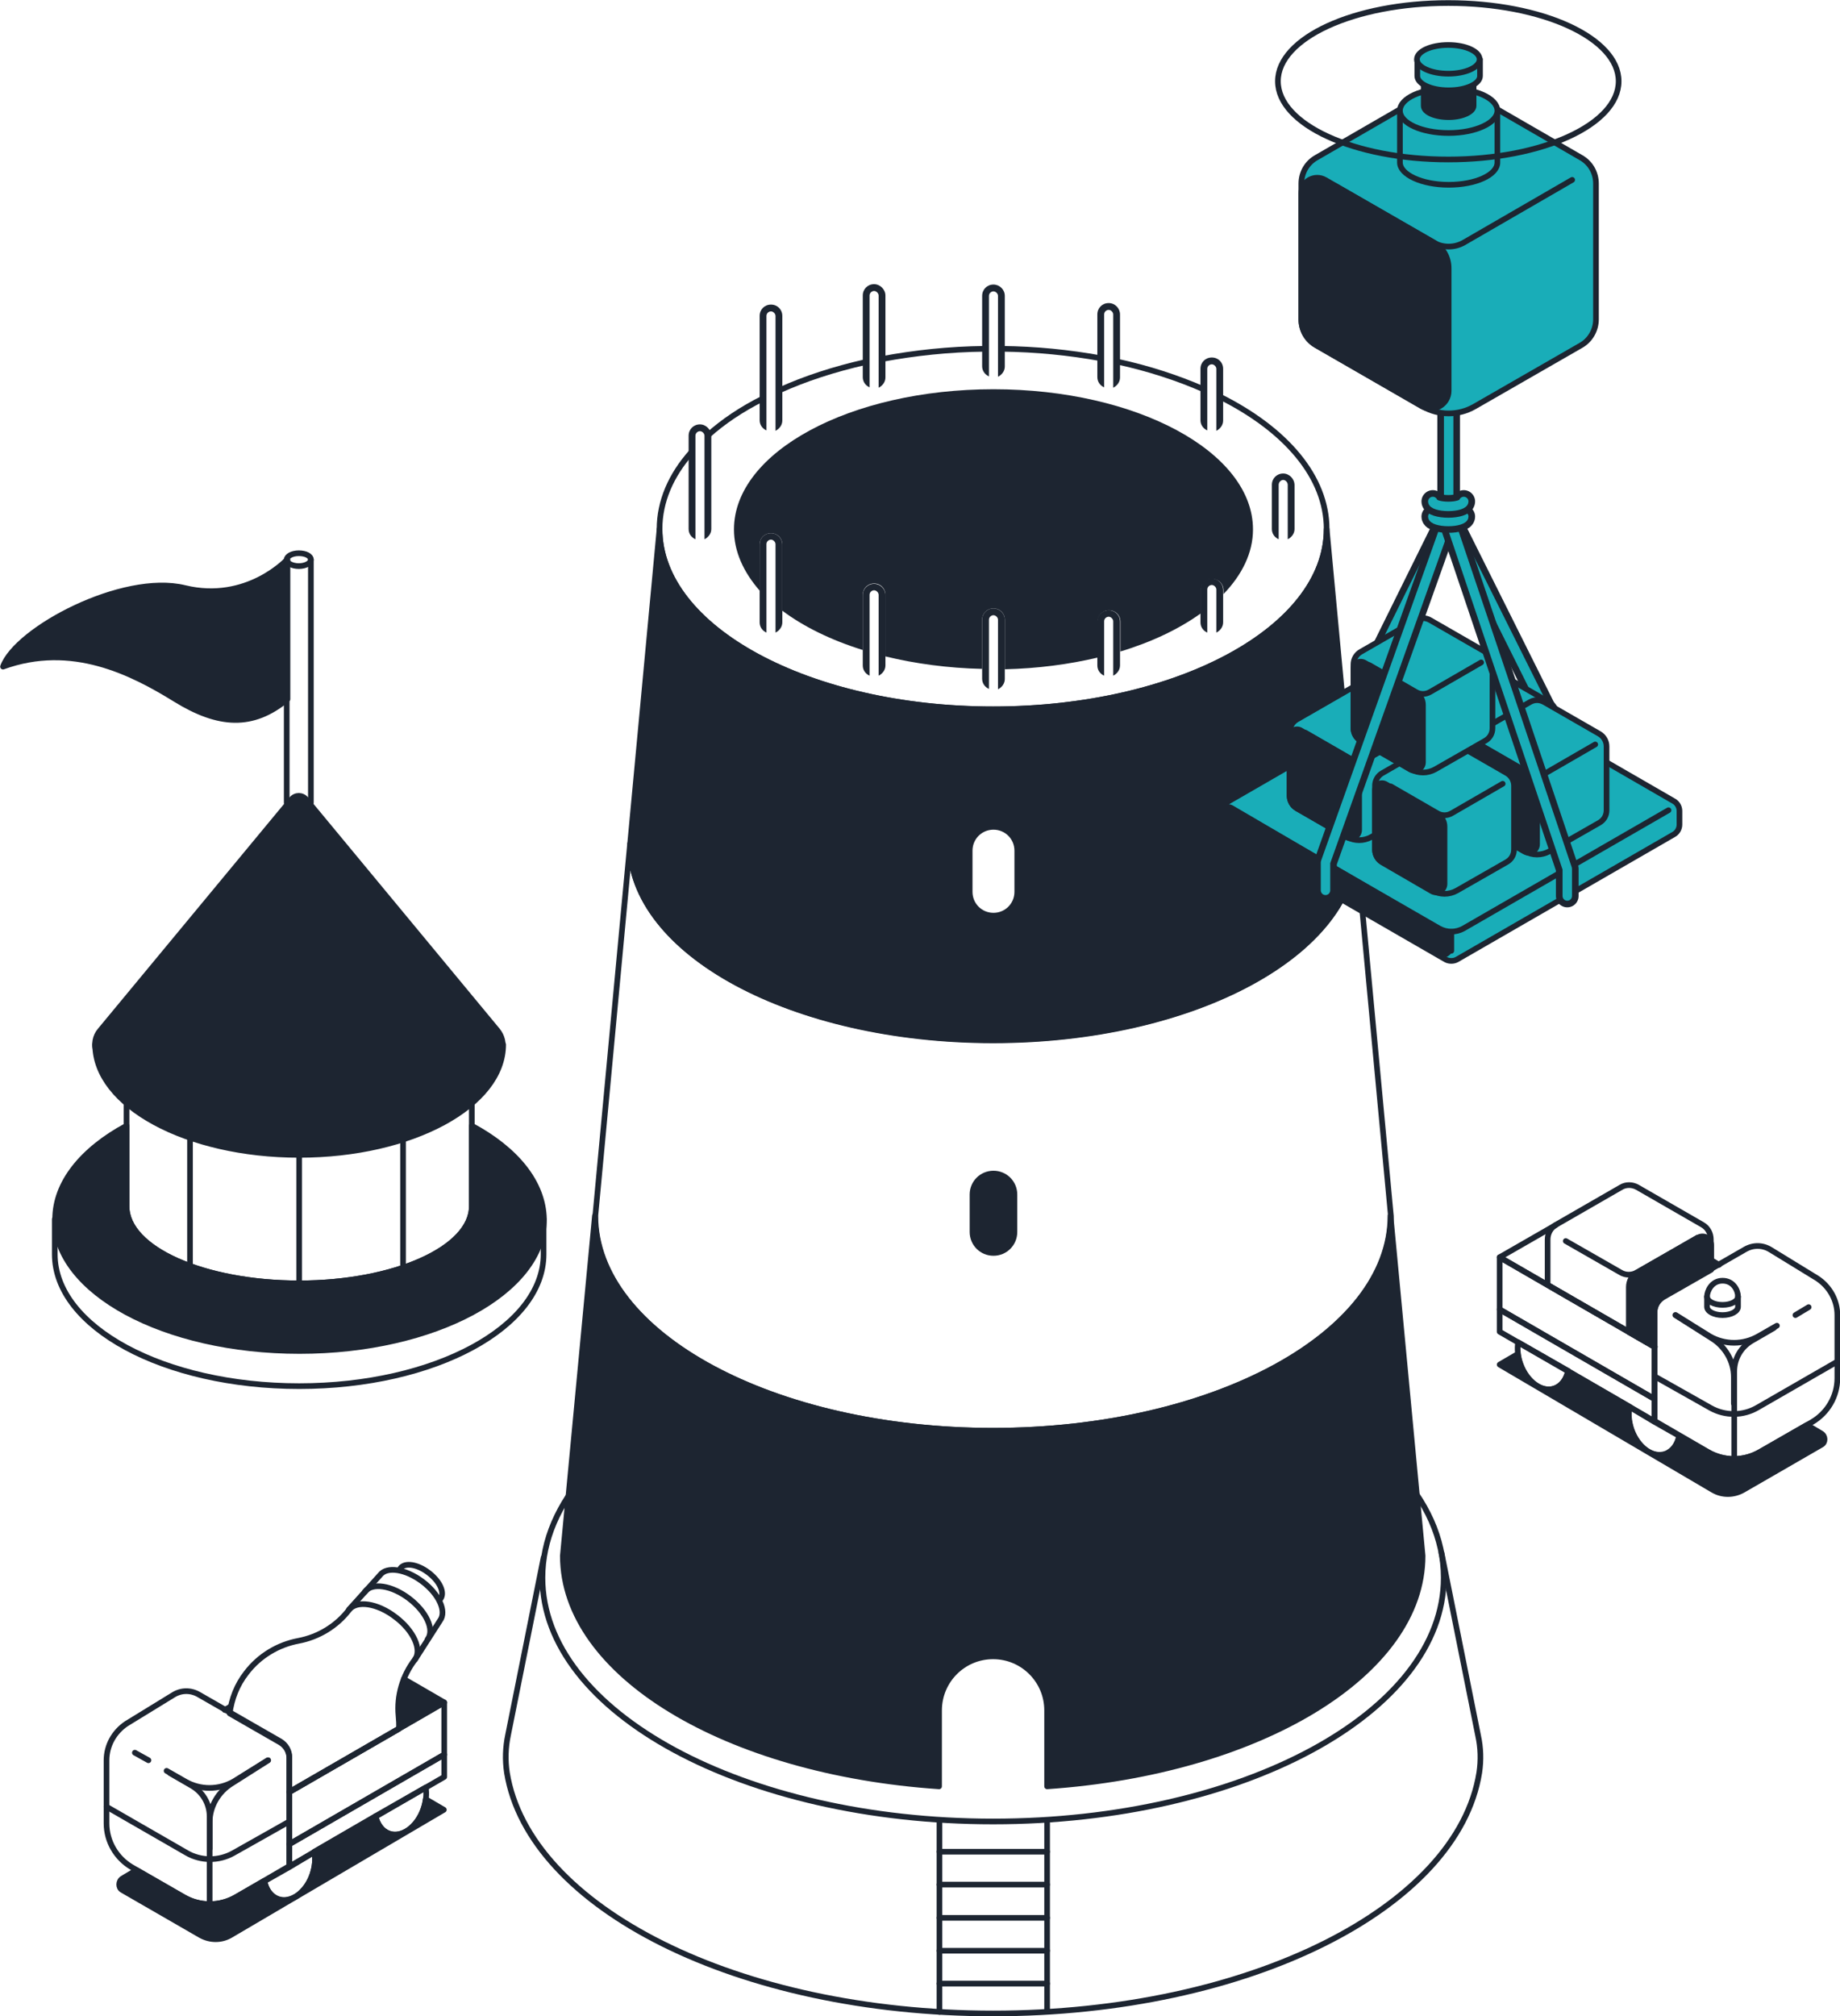 <svg xmlns="http://www.w3.org/2000/svg" xmlns:xlink="http://www.w3.org/1999/xlink" x="0px" y="0px" viewBox="0 0 487.1 533.5" xml:space="preserve"><g><path fill="none" stroke="#1D2531" stroke-width="1.5" stroke-linecap="round" stroke-linejoin="round" stroke-miterlimit="10" d="   M381.6,410.9l9.7,48.4c0.7,3.2,0.8,6.5,0.3,9.8c-5.7,35.7-61.1,63.7-128.7,63.7c-67.5,0-122.9-28-128.7-63.7   c-0.5-3.3-0.4-6.7,0.3-10l9.4-46.9"></path><path fill="none" stroke="#1D2531" stroke-width="1.5" stroke-linecap="round" stroke-linejoin="round" stroke-miterlimit="10" d="   M335.6,366.4c28.3,11.8,46.6,30.3,46.6,51.1l0,0c0,35.6-53.4,64.5-119.3,64.5s-119.3-28.9-119.3-64.5c0-20,16.9-37.9,43.4-49.8"></path><path fill="#1D2531" stroke="#1D2531" stroke-width="1.5" stroke-linecap="round" stroke-linejoin="round" stroke-miterlimit="10" d="   M368.1,321.7c0,31.4-47.1,56.9-105.3,56.9c-58.1,0-105.3-25.5-105.3-56.9l-8.5,90c0,31.4,43.4,57.2,99.6,61v-20.1   c0-7.9,6.4-14.3,14.3-14.3l0,0c7.9,0,14.3,6.4,14.3,14.3v20.1c56-3.8,99.4-29.7,99.4-61l0,0L368.1,321.7z"></path><path fill="none" stroke="#1D2531" stroke-width="1.5" stroke-linecap="round" stroke-linejoin="round" stroke-miterlimit="10" d="   M359,223.3L359,223.3c0,28.7-43,51.9-96.1,51.9s-96.1-23.2-96.1-51.9l-9.2,98.4c0,31.4,47.1,56.9,105.3,56.9s105.3-25.5,105.3-56.9   l0,0L359,223.3z"></path><path fill="#1D2531" d="M269.3,326c0,3.5-2.8,6.3-6.3,6.3l0,0c-3.5,0-6.3-2.8-6.3-6.3v-9.9c0-3.5,2.8-6.3,6.3-6.3l0,0   c3.5,0,6.3,2.8,6.3,6.3V326z"></path><path fill="none" stroke="#1D2531" stroke-width="1.5" stroke-linecap="round" stroke-linejoin="round" stroke-miterlimit="10" d="   M233.5,95c8.6-1.6,17.7-2.6,27.3-2.7"></path><path fill="none" stroke="#1D2531" stroke-width="1.5" stroke-linecap="round" stroke-linejoin="round" stroke-miterlimit="10" d="   M206.3,103.3c6.8-3.1,14.5-5.6,22.9-7.5"></path><path fill="none" stroke="#1D2531" stroke-width="1.5" stroke-linecap="round" stroke-linejoin="round" stroke-miterlimit="10" d="   M187.4,115.2c4-3.6,8.9-6.9,14.5-9.7"></path><path fill="none" stroke="#1D2531" stroke-width="1.5" stroke-linecap="round" stroke-linejoin="round" stroke-miterlimit="10" d="   M323,105c17.4,8.7,28.2,21.2,28.2,35l0,0c0,26.4-39.5,47.7-88.3,47.7s-88.3-21.4-88.3-47.7c0-7.3,3-14.2,8.4-20.3"></path><path fill="none" stroke="#1D2531" stroke-width="1.5" stroke-linecap="round" stroke-linejoin="round" stroke-miterlimit="10" d="   M295.8,95.7c8.3,1.8,15.9,4.3,22.8,7.3"></path><path fill="none" stroke="#1D2531" stroke-width="1.5" stroke-linecap="round" stroke-linejoin="round" stroke-miterlimit="10" d="   M265.2,92.3c9.1,0.1,17.9,1,26.2,2.5"></path><path fill="#1D2531" d="M201.1,144.1c0-1.7,1.3-3,3-3s3,1.3,3,3v17.5c5.6,4.2,12.9,7.8,21.3,10.4v-14.6c0-1.7,1.3-3,3-3s3,1.3,3,3   v16.3c7.8,1.9,16.5,3.1,25.6,3.3v-13c0-1.7,1.3-3,3-3s3,1.3,3,3v13.1c8.7-0.2,17-1.3,24.6-3.1v-9.5c0-1.7,1.3-3,3-3s3,1.3,3,3v7.9   c8.3-2.5,15.6-6,21.3-10.1v-6.1c0-1.7,1.3-3,3-3s3,1.3,3,3v1c4.9-5.1,7.8-10.9,7.8-17.1c0-20.5-30.8-37.1-68.7-37.1   s-68.7,16.6-68.7,37.1c0,5.8,2.5,11.3,6.9,16.3L201.1,144.1L201.1,144.1z"></path><path fill="#1D2531" stroke="#1D2531" stroke-width="1.5" stroke-linecap="round" stroke-linejoin="round" stroke-miterlimit="10" d="   M351.2,140c0,26.4-39.5,47.7-88.3,47.7s-88.3-21.4-88.3-47.7l-7.8,83.4c0,28.7,43,51.9,96.1,51.9s96.1-23.2,96.1-51.9l0,0   L351.2,140z M269.3,236c0,3.5-2.8,6.3-6.3,6.3s-6.3-2.8-6.3-6.3v-10.9c0-3.5,2.8-6.3,6.3-6.3s6.3,2.8,6.3,6.3V236z"></path><path fill="#1D2531" d="M263,75.3c-1.7,0-3,1.3-3,3v18.6c0,1.2,0.7,2.2,1.8,2.7V78.3c0-0.7,0.6-1.2,1.2-1.2s1.2,0.6,1.2,1.2v21.4   c1-0.5,1.8-1.5,1.8-2.7V78.3C266,76.6,264.6,75.3,263,75.3z"></path><path fill="#1D2531" d="M293.5,80.2c-1.7,0-3,1.3-3,3v16.6c0,1.2,0.7,2.2,1.8,2.7V83.2c0-0.7,0.6-1.2,1.2-1.2s1.2,0.6,1.2,1.2v19.4   c1-0.5,1.8-1.5,1.8-2.7V83.2C296.5,81.6,295.2,80.2,293.5,80.2z"></path><path fill="#1D2531" d="M320.8,94.6c-1.7,0-3,1.3-3,3v13.6c0,1.2,0.7,2.2,1.8,2.7V97.6c0-0.7,0.6-1.2,1.2-1.2s1.2,0.6,1.2,1.2V114   c1-0.5,1.8-1.5,1.8-2.7V97.6C323.8,95.9,322.5,94.6,320.8,94.6z"></path><path fill="#1D2531" d="M339.7,125.3c-1.7,0-3,1.3-3,3V140c0,1.2,0.7,2.2,1.8,2.7v-14.4c0-0.7,0.6-1.3,1.2-1.3s1.2,0.6,1.2,1.3   v14.4c1-0.5,1.8-1.5,1.8-2.7v-11.6C342.7,126.7,341.3,125.3,339.7,125.3z"></path><path fill="#1D2531" d="M231.4,75.2c-1.7,0-3,1.3-3,3v21.6c0,1.2,0.7,2.2,1.8,2.7V78.2c0-0.7,0.6-1.2,1.2-1.2s1.2,0.6,1.2,1.2v24.4   c1-0.5,1.8-1.5,1.8-2.7V78.2C234.4,76.6,233,75.2,231.4,75.2z"></path><path fill="#1D2531" d="M204.1,80.6c-1.7,0-3,1.3-3,3v27.6c0,1.2,0.7,2.2,1.8,2.7V83.6c0-0.7,0.6-1.2,1.2-1.2s1.2,0.6,1.2,1.2V114   c1-0.5,1.8-1.5,1.8-2.7V83.6C207.1,81.9,205.8,80.6,204.1,80.6z"></path><path fill="#1D2531" d="M263,161c-1.7,0-3,1.3-3,3v15.6c0,1.2,0.7,2.2,1.8,2.7V164c0-0.7,0.6-1.2,1.2-1.2s1.2,0.6,1.2,1.2v18.4   c1-0.5,1.8-1.5,1.8-2.7V164C266,162.3,264.6,161,263,161z"></path><path fill="#1D2531" d="M293.5,161.5c-1.7,0-3,1.3-3,3v11.6c0,1.2,0.7,2.2,1.8,2.7v-14.4c0-0.7,0.6-1.2,1.2-1.2s1.2,0.6,1.2,1.2   v14.4c1-0.5,1.8-1.5,1.8-2.7v-11.6C296.5,162.8,295.2,161.5,293.5,161.5z"></path><path fill="#1D2531" d="M320.8,153.1c-1.7,0-3,1.3-3,3v8.6c0,1.2,0.7,2.2,1.8,2.7V156c0-0.7,0.6-1.2,1.2-1.2s1.2,0.6,1.2,1.2v11.4   c1-0.5,1.8-1.5,1.8-2.7v-8.6C323.8,154.5,322.5,153.1,320.8,153.1z"></path><path fill="#1D2531" d="M231.4,154.5c-1.7,0-3,1.3-3,3v18.6c0,1.2,0.7,2.2,1.8,2.7v-21.4c0-0.7,0.6-1.2,1.2-1.2s1.2,0.6,1.2,1.2   v21.4c1-0.5,1.8-1.5,1.8-2.7v-18.6C234.4,155.8,233,154.5,231.4,154.5z"></path><path fill="#1D2531" d="M204.1,141.1c-1.7,0-3,1.3-3,3v20.6c0,1.2,0.7,2.2,1.8,2.7V144c0-0.7,0.6-1.2,1.2-1.2s1.2,0.6,1.2,1.2v23.4   c1-0.5,1.8-1.5,1.8-2.7v-20.6C207.1,142.5,205.8,141.1,204.1,141.1z"></path><path fill="#1D2531" d="M185.3,112.3c-1.7,0-3,1.3-3,3V140c0,1.2,0.7,2.2,1.8,2.7v-27.4c0-0.7,0.6-1.2,1.2-1.2s1.2,0.6,1.2,1.2   v27.4c1-0.5,1.8-1.5,1.8-2.7v-24.6C188.3,113.7,186.9,112.3,185.3,112.3z"></path><line fill="none" stroke="#1D2531" stroke-width="1.5" stroke-linecap="round" stroke-linejoin="round" stroke-miterlimit="10" x1="248.7" y1="482" x2="248.7" y2="532.4"></line><line fill="none" stroke="#1D2531" stroke-width="1.5" stroke-linecap="round" stroke-linejoin="round" stroke-miterlimit="10" x1="277.2" y1="482" x2="277.2" y2="532.3"></line><line fill="none" stroke="#1D2531" stroke-width="1.5" stroke-linecap="round" stroke-linejoin="round" stroke-miterlimit="10" x1="248.7" y1="490" x2="277.2" y2="490"></line><line fill="none" stroke="#1D2531" stroke-width="1.5" stroke-linecap="round" stroke-linejoin="round" stroke-miterlimit="10" x1="248.7" y1="498.7" x2="277.2" y2="498.7"></line><line fill="none" stroke="#1D2531" stroke-width="1.5" stroke-linecap="round" stroke-linejoin="round" stroke-miterlimit="10" x1="248.7" y1="507.5" x2="277.2" y2="507.5"></line><line fill="none" stroke="#1D2531" stroke-width="1.5" stroke-linecap="round" stroke-linejoin="round" stroke-miterlimit="10" x1="248.7" y1="516.2" x2="277.2" y2="516.2"></line><line fill="none" stroke="#1D2531" stroke-width="1.5" stroke-linecap="round" stroke-linejoin="round" stroke-miterlimit="10" x1="248.7" y1="524.9" x2="277.2" y2="524.9"></line></g><g id="hero-lighthouse-transporter"><line fill="none" stroke="#1D2531" stroke-width="6" stroke-linecap="round" stroke-linejoin="round" stroke-miterlimit="10" x1="412.2" y1="194.2" x2="383.5" y2="136.7"></line><line fill="none" stroke="#19ADB8" stroke-width="2.5" stroke-linecap="round" stroke-linejoin="round" stroke-miterlimit="10" x1="412.2" y1="194.2" x2="383.5" y2="136.7"></line><line fill="none" stroke="#1D2531" stroke-width="6" stroke-linecap="round" stroke-linejoin="round" stroke-miterlimit="10" x1="383.5" y1="136.7" x2="354.6" y2="195.1"></line><line fill="none" stroke="#19ADB8" stroke-width="2.5" stroke-linecap="round" stroke-linejoin="round" stroke-miterlimit="10" x1="383.5" y1="136.7" x2="354.6" y2="195.1"></line><path fill="#19ADB8" stroke="#1D2531" stroke-width="1.5" stroke-linecap="round" stroke-linejoin="round" stroke-miterlimit="10" d="   M323.8,214.6v3.6c0,1.1,0.6,2.1,1.5,2.6l57.4,33.1c0.9,0.5,2.1,0.5,3,0l57.4-33.1c0.9-0.5,1.5-1.5,1.5-2.6v-3.6   c0-1.1-0.6-2.1-1.5-2.6l-58.9-34l-58.9,34C324.3,212.6,323.8,213.6,323.8,214.6z"></path><path fill="#19ADB8" stroke="#1D2531" stroke-width="1.5" stroke-linecap="round" stroke-linejoin="round" stroke-miterlimit="10" d="   M328.2,215.3l52.8,30.4c2,1.1,4.4,1.1,6.4,0l54.3-31.3"></path><line fill="none" stroke="#1D2531" stroke-width="1.5" stroke-linecap="round" stroke-linejoin="round" stroke-miterlimit="10" x1="384.2" y1="246.6" x2="384.2" y2="251.6"></line><path fill="#19ADB8" stroke="#1D2531" stroke-width="1.5" stroke-linecap="round" stroke-linejoin="round" stroke-miterlimit="10" d="   M341.4,193.7v16.9c0,1.3,0.7,2.6,1.9,3.3l13.3,7.6c2,1.1,4.4,1.1,6.4,0l13.3-7.6c1.2-0.7,1.9-1.9,1.9-3.3v-16.9   c0-1.3-0.7-2.6-1.9-3.3l-14.6-8.4c-1.2-0.7-2.6-0.7-3.8,0l-14.6,8.4C342.1,191.1,341.4,192.4,341.4,193.7z"></path><path fill="#19ADB8" stroke="#1D2531" stroke-width="1.5" stroke-linecap="round" stroke-linejoin="round" stroke-miterlimit="10" d="   M375.2,193.2l-13.5,7.8c-1.2,0.7-2.6,0.7-3.8,0l-12.3-7.1"></path><path fill="#1D2531" stroke="#1D2531" stroke-width="1.5" stroke-linecap="round" stroke-linejoin="round" stroke-miterlimit="10" d="   M341.4,194.9v15.7c0,1.3,0.7,2.6,1.9,3.3l13.1,7.6c1.5,0.9,3.4-0.2,3.4-1.9v-15.2c0-1.3-0.7-2.6-1.9-3.3l-13.5-7.8   C343.1,192.5,341.4,193.4,341.4,194.9z"></path><path fill="#1D2531" stroke="#1D2531" stroke-width="1.5" stroke-linecap="round" stroke-linejoin="round" stroke-miterlimit="10" d="   M323,215.5v1.1c0,1.3,0.7,2.6,1.9,3.3l55.7,32.5c1.5,0.9,3.4-0.2,3.4-1.9v-0.6c0-1.3-0.7-2.6-1.9-3.3L326,213.8   C324.7,213.1,323,214,323,215.5z"></path><path fill="#19ADB8" stroke="#1D2531" stroke-width="1.5" stroke-linecap="round" stroke-linejoin="round" stroke-miterlimit="10" d="   M375.2,189.1V206c0,1.3,0.7,2.6,1.9,3.3l13.3,7.6c2,1.1,4.4,1.1,6.4,0l13.3-7.6c1.2-0.7,1.9-1.9,1.9-3.3v-16.9   c0-1.3-0.7-2.6-1.9-3.3l-14.6-8.4c-1.2-0.7-2.6-0.7-3.8,0l-14.6,8.4C375.9,186.5,375.2,187.8,375.2,189.1z"></path><path fill="#19ADB8" stroke="#1D2531" stroke-width="1.5" stroke-linecap="round" stroke-linejoin="round" stroke-miterlimit="10" d="   M409,188.7l-13.5,7.8c-1.2,0.7-2.6,0.7-3.8,0l-12.3-7.1"></path><path fill="#1D2531" stroke="#1D2531" stroke-width="1.5" stroke-linecap="round" stroke-linejoin="round" stroke-miterlimit="10" d="   M375.2,190.4v15.7c0,1.3,0.7,2.6,1.9,3.3l13.1,7.6c1.5,0.9,3.4-0.2,3.4-1.9v-15.2c0-1.3-0.7-2.6-1.9-3.3l-13.5-7.8   C376.9,187.9,375.2,188.8,375.2,190.4z"></path><path fill="#19ADB8" stroke="#1D2531" stroke-width="1.5" stroke-linecap="round" stroke-linejoin="round" stroke-miterlimit="10" d="   M388.5,197.5v16.9c0,1.3,0.7,2.6,1.9,3.3l13.3,7.6c2,1.1,4.4,1.1,6.4,0l13.3-7.6c1.2-0.7,1.9-1.9,1.9-3.3v-16.9   c0-1.3-0.7-2.6-1.9-3.3l-14.6-8.4c-1.2-0.7-2.6-0.7-3.8,0l-14.6,8.4C389.2,194.9,388.5,196.1,388.5,197.5z"></path><path fill="#19ADB8" stroke="#1D2531" stroke-width="1.5" stroke-linecap="round" stroke-linejoin="round" stroke-miterlimit="10" d="   M422.3,197l-13.5,7.8c-1.2,0.7-2.6,0.7-3.8,0l-12.3-7.1"></path><path fill="#1D2531" stroke="#1D2531" stroke-width="1.5" stroke-linecap="round" stroke-linejoin="round" stroke-miterlimit="10" d="   M388.5,198.7v15.7c0,1.3,0.7,2.6,1.9,3.3l13.1,7.6c1.5,0.9,3.4-0.2,3.4-1.9V208c0-1.3-0.7-2.6-1.9-3.3l-13.5-7.8   C390.1,196.2,388.5,197.2,388.5,198.7z"></path><path fill="#19ADB8" stroke="#1D2531" stroke-width="1.5" stroke-linecap="round" stroke-linejoin="round" stroke-miterlimit="10" d="   M364,207.9v16.9c0,1.3,0.7,2.6,1.9,3.3l13.3,7.6c2,1.1,4.4,1.1,6.4,0l13.3-7.6c1.2-0.7,1.9-1.9,1.9-3.3v-16.9   c0-1.3-0.7-2.6-1.9-3.3l-14.6-8.4c-1.2-0.7-2.6-0.7-3.8,0l-14.6,8.4C364.7,205.3,364,206.6,364,207.9z"></path><path fill="#19ADB8" stroke="#1D2531" stroke-width="1.5" stroke-linecap="round" stroke-linejoin="round" stroke-miterlimit="10" d="   M397.8,207.4l-13.5,7.8c-1.2,0.7-2.6,0.7-3.8,0l-12.3-7.1"></path><path fill="#1D2531" stroke="#1D2531" stroke-width="1.5" stroke-linecap="round" stroke-linejoin="round" stroke-miterlimit="10" d="   M364,209.2v15.7c0,1.3,0.7,2.6,1.9,3.3l13.1,7.6c1.5,0.9,3.4-0.2,3.4-1.9v-15.2c0-1.3-0.7-2.6-1.9-3.3l-13.5-7.8   C365.6,206.7,364,207.6,364,209.2z"></path><path fill="#19ADB8" stroke="#1D2531" stroke-width="1.5" stroke-linecap="round" stroke-linejoin="round" stroke-miterlimit="10" d="   M358.3,175.8v16.9c0,1.3,0.7,2.6,1.9,3.3l13.3,7.6c2,1.1,4.4,1.1,6.4,0l13.3-7.6c1.2-0.7,1.9-1.9,1.9-3.3v-16.9   c0-1.3-0.7-2.6-1.9-3.3l-14.6-8.4c-1.2-0.7-2.6-0.7-3.8,0l-14.6,8.4C359,173.2,358.3,174.5,358.3,175.8z"></path><path fill="#19ADB8" stroke="#1D2531" stroke-width="1.5" stroke-linecap="round" stroke-linejoin="round" stroke-miterlimit="10" d="   M392.1,175.3l-13.5,7.8c-1.2,0.7-2.6,0.7-3.8,0l-12.3-7.1"></path><path fill="#1D2531" stroke="#1D2531" stroke-width="1.5" stroke-linecap="round" stroke-linejoin="round" stroke-miterlimit="10" d="   M358.3,177v15.7c0,1.3,0.7,2.6,1.9,3.3l13.1,7.6c1.5,0.9,3.4-0.2,3.4-1.9v-15.2c0-1.3-0.7-2.6-1.9-3.3l-13.5-7.8   C359.9,174.6,358.3,175.5,358.3,177z"></path><line fill="none" stroke="#1D2531" stroke-width="6" stroke-linecap="round" stroke-linejoin="round" stroke-miterlimit="10" x1="383.5" y1="136.7" x2="383.5" y2="107.3"></line><polyline fill="none" stroke="#1D2531" stroke-width="6" stroke-linecap="round" stroke-linejoin="round" stroke-miterlimit="10" points="   350.9,235.6 350.9,228.2 383.5,136.7  "></polyline><polyline fill="none" stroke="#19ADB8" stroke-width="2.5" stroke-linecap="round" stroke-linejoin="round" stroke-miterlimit="10" points="   350.9,235.6 350.9,228.2 383.5,136.7  "></polyline><polyline fill="none" stroke="#1D2531" stroke-width="6" stroke-linecap="round" stroke-linejoin="round" stroke-miterlimit="10" points="   383.5,136.7 414.9,229.9 414.9,237.1  "></polyline><polyline fill="none" stroke="#19ADB8" stroke-width="2.5" stroke-linecap="round" stroke-linejoin="round" stroke-miterlimit="10" points="   383.5,136.7 414.9,229.9 414.9,237.1  "></polyline><line fill="none" stroke="#19ADB8" stroke-width="2.5" stroke-linecap="round" stroke-linejoin="round" stroke-miterlimit="10" x1="383.5" y1="136.7" x2="383.5" y2="107.3"></line><path fill="#19ADB8" stroke="#1D2531" stroke-width="1.5" stroke-linecap="round" stroke-linejoin="round" stroke-miterlimit="10" d="   M344.5,48.6v35.9c0,2.9,1.5,5.5,4,6.9l28.2,16.2c4.2,2.4,9.4,2.4,13.6,0l28.2-16.2c2.5-1.4,4-4.1,4-6.9V48.6c0-2.9-1.5-5.5-4-6.9   l-31-17.9c-2.5-1.4-5.5-1.4-8,0l-31,17.9C346,43.1,344.5,45.7,344.5,48.6z"></path><path fill="#19ADB8" stroke="#1D2531" stroke-width="1.5" stroke-linecap="round" stroke-linejoin="round" stroke-miterlimit="10" d="   M416.2,47.6l-28.7,16.6c-2.5,1.4-5.5,1.4-8,0l-26-15"></path><path fill="#1D2531" stroke="#1D2531" stroke-width="1.5" stroke-linecap="round" stroke-linejoin="round" stroke-miterlimit="10" d="   M344.5,51.2v33.3c0,2.9,1.5,5.5,4,6.9l27.9,16.1c3.2,1.8,7.1-0.5,7.1-4.1V71c0-2.9-1.5-5.5-4-6.9l-28.7-16.5   C348,46,344.5,48,344.5,51.2z"></path><path fill="#19ADB8" stroke="#1D2531" stroke-width="1.5" stroke-linecap="round" stroke-linejoin="round" stroke-miterlimit="10" d="   M396.4,29.3V43c0,3.3-5.8,5.9-12.9,5.9s-12.9-2.7-12.9-5.9V29.3H396.4z"></path><path fill="#19ADB8" stroke="#1D2531" stroke-width="1.5" stroke-linecap="round" stroke-linejoin="round" stroke-miterlimit="10" d="   M370.6,29.3c0,3.3,5.8,5.9,12.9,5.9s12.9-2.7,12.9-5.9c0-3.3-5.8-5.9-12.9-5.9C376.3,23.4,370.6,26,370.6,29.3z"></path><path fill="#1D2531" stroke="#1D2531" stroke-width="1.5" stroke-linecap="round" stroke-linejoin="round" stroke-miterlimit="10" d="   M376.9,19.5V28c0,1.7,3,3,6.6,3s6.6-1.4,6.6-3v-8.5H376.9z"></path><path fill="#19ADB8" stroke="#1D2531" stroke-width="1.5" stroke-linecap="round" stroke-linejoin="round" stroke-miterlimit="10" d="   M375.2,15.7v4.4c0,2.1,3.7,3.8,8.3,3.8c4.6,0,8.3-1.7,8.3-3.8v-4.4C391.8,15.7,375.2,15.7,375.2,15.7z"></path><path fill="#19ADB8" stroke="#1D2531" stroke-width="1.5" stroke-linecap="round" stroke-linejoin="round" stroke-miterlimit="10" d="   M391.7,15.7c0,2.1-3.7,3.8-8.3,3.8c-4.6,0-8.3-1.7-8.3-3.8s3.7-3.8,8.3-3.8S391.7,13.6,391.7,15.7z"></path><path fill="none" stroke="#1D2531" stroke-width="6" stroke-linecap="round" stroke-linejoin="round" stroke-miterlimit="10" d="   M387.5,136.7c0,0.7-1.8,1.3-4.1,1.3s-4.1-0.6-4.1-1.3"></path><path fill="none" stroke="#19ADB8" stroke-width="2.5" stroke-linecap="round" stroke-linejoin="round" stroke-miterlimit="10" d="   M387.5,136.7c0,0.7-1.8,1.3-4.1,1.3s-4.1-0.6-4.1-1.3"></path><path fill="none" stroke="#1D2531" stroke-width="6" stroke-linecap="round" stroke-linejoin="round" stroke-miterlimit="10" d="   M387.5,132.7c0,0.7-1.8,1.3-4.1,1.3s-4.1-0.6-4.1-1.3"></path><path fill="none" stroke="#19ADB8" stroke-width="2.5" stroke-linecap="round" stroke-linejoin="round" stroke-miterlimit="10" d="   M387.5,132.7c0,0.7-1.8,1.3-4.1,1.3s-4.1-0.6-4.1-1.3"></path><ellipse id="hero-lighthouse-helix" fill="none" stroke="#1D2531" stroke-width="1.5" stroke-linecap="round" stroke-linejoin="round" stroke-miterlimit="10" cx="383.4" cy="21.5" rx="45.1" ry="20.7"></ellipse></g><g><path fill="none" stroke="#1D2531" stroke-width="1.5" stroke-linecap="round" stroke-linejoin="round" stroke-miterlimit="10" d="   M14.5,322.6v9.3c0,19.3,28.9,34.9,64.7,34.9s64.7-15.6,64.7-34.9v-9.3"></path><path fill="#1D2531" stroke="#1D2531" stroke-width="1.5" stroke-linecap="round" stroke-linejoin="round" stroke-miterlimit="10" d="   M80.7,287.7c-0.5,0-1,0-1.5,0s-1,0-1.5,0H80.7z"></path><path fill="#1D2531" stroke="#1D2531" stroke-width="1.5" stroke-linecap="round" stroke-linejoin="round" stroke-miterlimit="10" d="   M124.9,297.9v21.3c0,11.2-20.5,20.4-45.7,20.4s-45.7-9.1-45.7-20.4v-21.3c-11.7,6.3-18.9,15.1-18.9,24.7   c0,19.3,28.9,34.9,64.7,34.9c35.7,0,64.7-15.6,64.7-34.9C143.8,312.9,136.6,304.2,124.9,297.9z"></path><path fill="none" stroke="#1D2531" stroke-width="1.5" stroke-linecap="round" stroke-linejoin="round" stroke-miterlimit="10" d="   M124.9,287.7v31.5c0,11.2-20.5,20.4-45.7,20.4s-45.7-9.1-45.7-20.4v-31.5"></path><path fill="#1D2531" stroke="#1D2531" stroke-width="1.5" stroke-linecap="round" stroke-linejoin="round" stroke-miterlimit="10" d="   M25.5,278.3c-0.7-1.9-0.3-4.1,1-5.6l50.7-61.2c1-1.2,2.8-1.2,3.8,0l50.7,61.2c1.2,1.5,1.7,3.4,1.2,5.3"></path><line fill="none" stroke="#1D2531" stroke-width="1.5" stroke-linecap="round" stroke-linejoin="round" stroke-miterlimit="10" x1="50.3" y1="335" x2="50.3" y2="295.1"></line><line fill="none" stroke="#1D2531" stroke-width="1.5" stroke-linecap="round" stroke-linejoin="round" stroke-miterlimit="10" x1="79.2" y1="339.2" x2="79.2" y2="299.3"></line><line fill="none" stroke="#1D2531" stroke-width="1.5" stroke-linecap="round" stroke-linejoin="round" stroke-miterlimit="10" x1="106.7" y1="335" x2="106.7" y2="296.1"></line><path fill="#1D2531" stroke="#1D2531" stroke-width="1.5" stroke-linecap="round" stroke-linejoin="round" stroke-miterlimit="10" d="   M133.2,276.4L133.2,276.4c0,16.1-24.2,29.2-54,29.2s-54-13.1-54-29.2"></path><path fill="none" stroke="#1D2531" stroke-width="1.5" stroke-linecap="round" stroke-linejoin="round" stroke-miterlimit="10" d="   M82.3,148.1v64.3c0,0.9-1.4,1.7-3.2,1.7c-1.8,0-3.2-0.8-3.2-1.7v-64.3"></path><path fill="none" stroke="#1D2531" stroke-width="1.5" stroke-linecap="round" stroke-linejoin="round" stroke-miterlimit="10" d="   M82.3,148.1c0,0.9-1.4,1.7-3.2,1.7c-1.8,0-3.2-0.8-3.2-1.7s1.4-1.7,3.2-1.7C80.9,146.4,82.3,147.1,82.3,148.1L82.3,148.1z"></path><path id="hero-lighthouse-flag" fill="#1D2531" stroke="#1D2531" stroke-width="1.5" stroke-linecap="round" stroke-linejoin="round" stroke-miterlimit="10" d="   M76,148.1c0,0-10.6,11.5-27.1,7.5s-44.6,11-48.1,20.8c18.2-6.6,34.1,1.5,45.6,8.6s20.5,7.6,29.7,0v-36.9H76z"></path></g><g id="hero-lighthouse-truck"><path fill="#1D2531" stroke="#1D2531" stroke-width="1.5" stroke-linecap="round" stroke-linejoin="round" stroke-miterlimit="10" d="   M482.1,379.3l-3.7-2.2h-0.1l-12.4,7.1c-4.3,2.5-9.6,2.5-13.9,0l-7.5-4.3c-0.4,2.3-1.7,4.1-3.6,4.8c-3.4,1.2-7.5-1.7-9.1-6.5   c-0.7-2.1-0.9-4.2-0.5-6l-16.2-9.4c-0.5,2.2-1.7,3.9-3.6,4.6c-3.4,1.2-7.5-1.7-9.1-6.5c-0.3-0.9-0.5-1.8-0.6-2.6l-4.8,2.8   l56.5,33.2c2.4,1.4,5.4,1.4,7.9,0l20.8-12C483.3,381.7,483.3,380,482.1,379.3z"></path><path fill="none" stroke="#1D2531" stroke-width="1.5" stroke-linecap="round" stroke-linejoin="round" stroke-miterlimit="10" d="   M431.4,372.3c-0.4,1.8-0.2,3.9,0.5,6c1.7,4.8,5.8,7.7,9.1,6.5c1.9-0.7,3.2-2.5,3.6-4.8l-6.7-3.8L431.4,372.3z"></path><path fill="none" stroke="#1D2531" stroke-width="1.5" stroke-linecap="round" stroke-linejoin="round" stroke-miterlimit="10" d="   M401.9,355.2c-0.3,1.7-0.1,3.8,0.6,5.7c1.7,4.8,5.8,7.7,9.1,6.5c1.8-0.6,3.1-2.4,3.6-4.6L401.9,355.2z"></path><line fill="none" stroke="#1D2531" stroke-width="1.5" stroke-linecap="round" stroke-linejoin="round" stroke-miterlimit="10" x1="455.1" y1="334.7" x2="452.9" y2="333.4"></line><polyline fill="none" stroke="#1D2531" stroke-width="1.5" stroke-linecap="round" stroke-linejoin="round" stroke-miterlimit="10" points="   411.8,324.2 397,332.7 438,356.4  "></polyline><polygon fill="none" stroke="#1D2531" stroke-width="1.5" stroke-linecap="round" stroke-linejoin="round" stroke-miterlimit="10" points="   397,332.7 397,346.5 438,370.2 438,356.4  "></polygon><polygon fill="none" stroke="#1D2531" stroke-width="1.5" stroke-linecap="round" stroke-linejoin="round" stroke-miterlimit="10" points="   397,346.5 397,352.4 438,376.1 438,370.2  "></polygon><path fill="none" stroke="#1D2531" stroke-width="1.5" stroke-linecap="round" stroke-linejoin="round" stroke-miterlimit="10" d="   M486.4,348v16.7c0,4.8-2.6,9.2-6.7,11.6l-13.7,7.9c-4.3,2.5-9.6,2.5-13.9,0L438,376v-28.8c0-1.7,0.9-3.3,2.4-4.2l21.6-12.4   c2.1-1.2,4.6-1.2,6.7,0.1l12.4,7.6C484.4,340.5,486.4,344.1,486.4,348z"></path><path fill="none" stroke="#1E2532" stroke-width="1.5" stroke-linecap="round" stroke-linejoin="round" stroke-miterlimit="10" d="   M459.1,386.1v-23.2c0-3.4,1.8-6.5,4.8-8.2l5.7-3.3"></path><path fill="none" stroke="#1E2532" stroke-width="1.5" stroke-linecap="round" stroke-linejoin="round" stroke-miterlimit="10" d="   M443.5,348l9.6,6.1c3.6,2.2,5.9,6.1,5.9,10.3v7"></path><path fill="none" stroke="#1E2532" stroke-width="1.5" stroke-linecap="round" stroke-linejoin="round" stroke-miterlimit="10" d="   M470.4,350.8l-4.9,2.8c-4,2.3-8.9,2.3-12.9,0l-9-5.6"></path><line fill="none" stroke="#1E2532" stroke-width="1.5" stroke-linecap="round" stroke-linejoin="round" stroke-miterlimit="10" x1="478.8" y1="345.9" x2="475.3" y2="348"></line><path fill="none" stroke="#1E2532" stroke-width="1.5" stroke-linecap="round" stroke-linejoin="round" stroke-miterlimit="10" d="   M486.4,360.3l-21.2,12.2c-3.8,2.2-8.5,2.2-12.3,0.1l-14.9-8.4"></path><path fill="none" stroke="#1D2531" stroke-width="1.5" stroke-linecap="round" stroke-linejoin="round" stroke-miterlimit="10" d="   M460.1,343.1v2.7c0,1.2-1.8,2.2-4.1,2.2c-2.3,0-4.1-1-4.1-2.2v-2.7"></path><path fill="none" stroke="#1D2531" stroke-width="1.5" stroke-linecap="round" stroke-linejoin="round" stroke-miterlimit="10" d="   M460.1,343.1c0,1.2-1.8,2.2-4.1,2.2c-2.3,0-4.1-1-4.1-2.2c0-1.4,1.2-4.2,4.1-4.2S460.1,341.5,460.1,343.1z"></path><path fill="none" stroke="#1D2531" stroke-width="1.5" stroke-linecap="round" stroke-linejoin="round" stroke-miterlimit="10" d="   M452.9,335.9V328c0-1.6-0.8-3.1-2.2-3.9l-17.2-9.9c-1.4-0.8-3.1-0.8-4.4,0l-17.2,9.9c-1.4,0.8-2.2,2.3-2.2,3.9v12l28.4,16.4"></path><path fill="none" stroke="#1D2531" stroke-width="1.5" stroke-linecap="round" stroke-linejoin="round" stroke-miterlimit="10" d="   M449.4,327.5l-16,9.2c-1.4,0.8-3.1,0.8-4.4,0l-14.5-8.3"></path><path fill="#1D2531" stroke="#1D2531" stroke-width="1.5" stroke-linecap="round" stroke-linejoin="round" stroke-miterlimit="10" d="   M438,356.4v-9.1c0-1.7,0.9-3.2,2.4-4.1L453,336v-6.5c0-1.8-1.9-2.9-3.5-2l-16.1,9.2c-1.4,0.8-2.2,2.3-2.2,3.9v11.9L438,356.4z"></path></g><path fill="#1D2531" stroke="#1D2531" stroke-width="1.5" stroke-linecap="round" stroke-linejoin="round" stroke-miterlimit="10" d="  M32.4,497.1l3.7-2.2h0.1l12.4,7.1c4.3,2.5,9.6,2.5,13.9,0l7.5-4.3c0.4,2.3,1.7,4.1,3.6,4.8c3.4,1.2,7.5-1.7,9.1-6.5  c0.7-2.1,0.9-4.2,0.5-6l16.2-9.4c0.5,2.2,1.7,3.9,3.6,4.6c3.4,1.2,7.5-1.7,9.1-6.5c0.3-0.9,0.5-1.8,0.6-2.6l4.8,2.8L61,512.1  c-2.4,1.4-5.4,1.4-7.9,0l-20.8-12C31.3,499.5,31.3,497.8,32.4,497.1z"></path><g id="hero-lighthouse-truck-light"><path fill="none" stroke="#1D2531" stroke-width="1.5" stroke-linecap="round" stroke-linejoin="round" stroke-miterlimit="10" d="   M83.2,490.1c0.4,1.8,0.2,3.9-0.5,6c-1.7,4.8-5.8,7.7-9.1,6.5c-1.9-0.7-3.2-2.5-3.6-4.8l6.7-3.8L83.2,490.1z"></path><path fill="none" stroke="#1D2531" stroke-width="1.5" stroke-linecap="round" stroke-linejoin="round" stroke-miterlimit="10" d="   M112.7,473c0.3,1.7,0.1,3.8-0.6,5.7c-1.7,4.8-5.8,7.7-9.1,6.5c-1.8-0.6-3.1-2.4-3.6-4.6L112.7,473z"></path><line fill="none" stroke="#1D2531" stroke-width="1.5" stroke-linecap="round" stroke-linejoin="round" stroke-miterlimit="10" x1="59.5" y1="452.5" x2="61" y2="451.6"></line><polyline fill="none" stroke="#1D2531" stroke-width="1.5" stroke-linecap="round" stroke-linejoin="round" stroke-miterlimit="10" points="   106.9,444.3 117.6,450.5 76.6,474.2  "></polyline><polygon fill="none" stroke="#1D2531" stroke-width="1.5" stroke-linecap="round" stroke-linejoin="round" stroke-miterlimit="10" points="   117.6,450.5 117.6,464.3 76.6,488 76.6,474.2  "></polygon><polygon fill="none" stroke="#1D2531" stroke-width="1.5" stroke-linecap="round" stroke-linejoin="round" stroke-miterlimit="10" points="   117.6,464.3 117.6,470.2 76.6,493.9 76.6,488  "></polygon><path fill="none" stroke="#1D2531" stroke-width="1.5" stroke-linecap="round" stroke-linejoin="round" stroke-miterlimit="10" d="   M28.2,465.8v16.7c0,4.8,2.6,9.2,6.7,11.6l13.7,7.9c4.3,2.5,9.6,2.5,13.9,0l14.1-8.2V465c0-1.7-0.9-3.3-2.4-4.2l-21.6-12.4   c-2.1-1.2-4.6-1.2-6.7,0.1l-12.4,7.6C30.2,458.3,28.2,461.9,28.2,465.8z"></path><path fill="none" stroke="#1E2532" stroke-width="1.5" stroke-linecap="round" stroke-linejoin="round" stroke-miterlimit="10" d="   M55.5,503.9v-23.2c0-3.4-1.8-6.5-4.8-8.2l-5.7-3.3"></path><path fill="none" stroke="#1E2532" stroke-width="1.5" stroke-linecap="round" stroke-linejoin="round" stroke-miterlimit="10" d="   M71,465.8l-9.6,6.1c-3.6,2.2-5.9,6.1-5.9,10.3v7"></path><path fill="none" stroke="#1E2532" stroke-width="1.5" stroke-linecap="round" stroke-linejoin="round" stroke-miterlimit="10" d="   M44.1,468.6l4.9,2.8c4,2.3,8.9,2.3,12.9,0l9-5.6"></path><line fill="none" stroke="#1E2532" stroke-width="1.5" stroke-linecap="round" stroke-linejoin="round" stroke-miterlimit="10" x1="35.7" y1="463.8" x2="39.3" y2="465.8"></line><path fill="none" stroke="#1E2532" stroke-width="1.5" stroke-linecap="round" stroke-linejoin="round" stroke-miterlimit="10" d="   M28.2,478.1l21.2,12.2c3.8,2.2,8.5,2.2,12.3,0.1l14.9-8.4"></path><path fill="none" stroke="#1D2531" stroke-width="1.5" stroke-linecap="round" stroke-linejoin="round" stroke-miterlimit="10" d="   M106,415c1.2-1.6,4.5-1.1,7.5,1.2s4.3,5.3,3.1,6.9"></path><path fill="none" stroke="#1D2531" stroke-width="1.5" stroke-linecap="round" stroke-linejoin="round" stroke-miterlimit="10" d="   M92.4,425.9l8.2-9.1c1.8-2.4,6.8-1.6,11.2,1.7c4.4,3.3,6.5,7.9,4.7,10.3l-6.6,10.3"></path><path fill="none" stroke="#1D2531" stroke-width="1.5" stroke-linecap="round" stroke-linejoin="round" stroke-miterlimit="10" d="   M76.6,474.2l29-16.7c0.1-1.2,0-2.4-0.1-3.5c-0.5-5.3,1.1-10.6,4.3-14.8c2-2.6-0.3-7.7-5.1-11.3c-4.8-3.7-10.3-4.5-12.3-1.9l0,0   c-3.3,4.3-8.1,7.2-13.4,8.2s-10.3,3.9-13.8,8.5c-2.5,3.2-3.9,6.9-4.4,10.7l13.4,7.7c1.5,0.9,2.4,2.5,2.4,4.2V474.2z"></path><path fill="none" stroke="#1D2531" stroke-width="1.5" stroke-linecap="round" stroke-linejoin="round" stroke-miterlimit="10" d="   M113.2,433.8c1.9-2.5-0.3-7.3-4.9-10.8s-9.8-4.3-11.7-1.8"></path><path fill="#1D2531" d="M117.6,450.5l-10.7-6.2c0,0-2,4.8-1.4,8.8s0.1,4.3,0.1,4.3L117.6,450.5z"></path></g></svg>